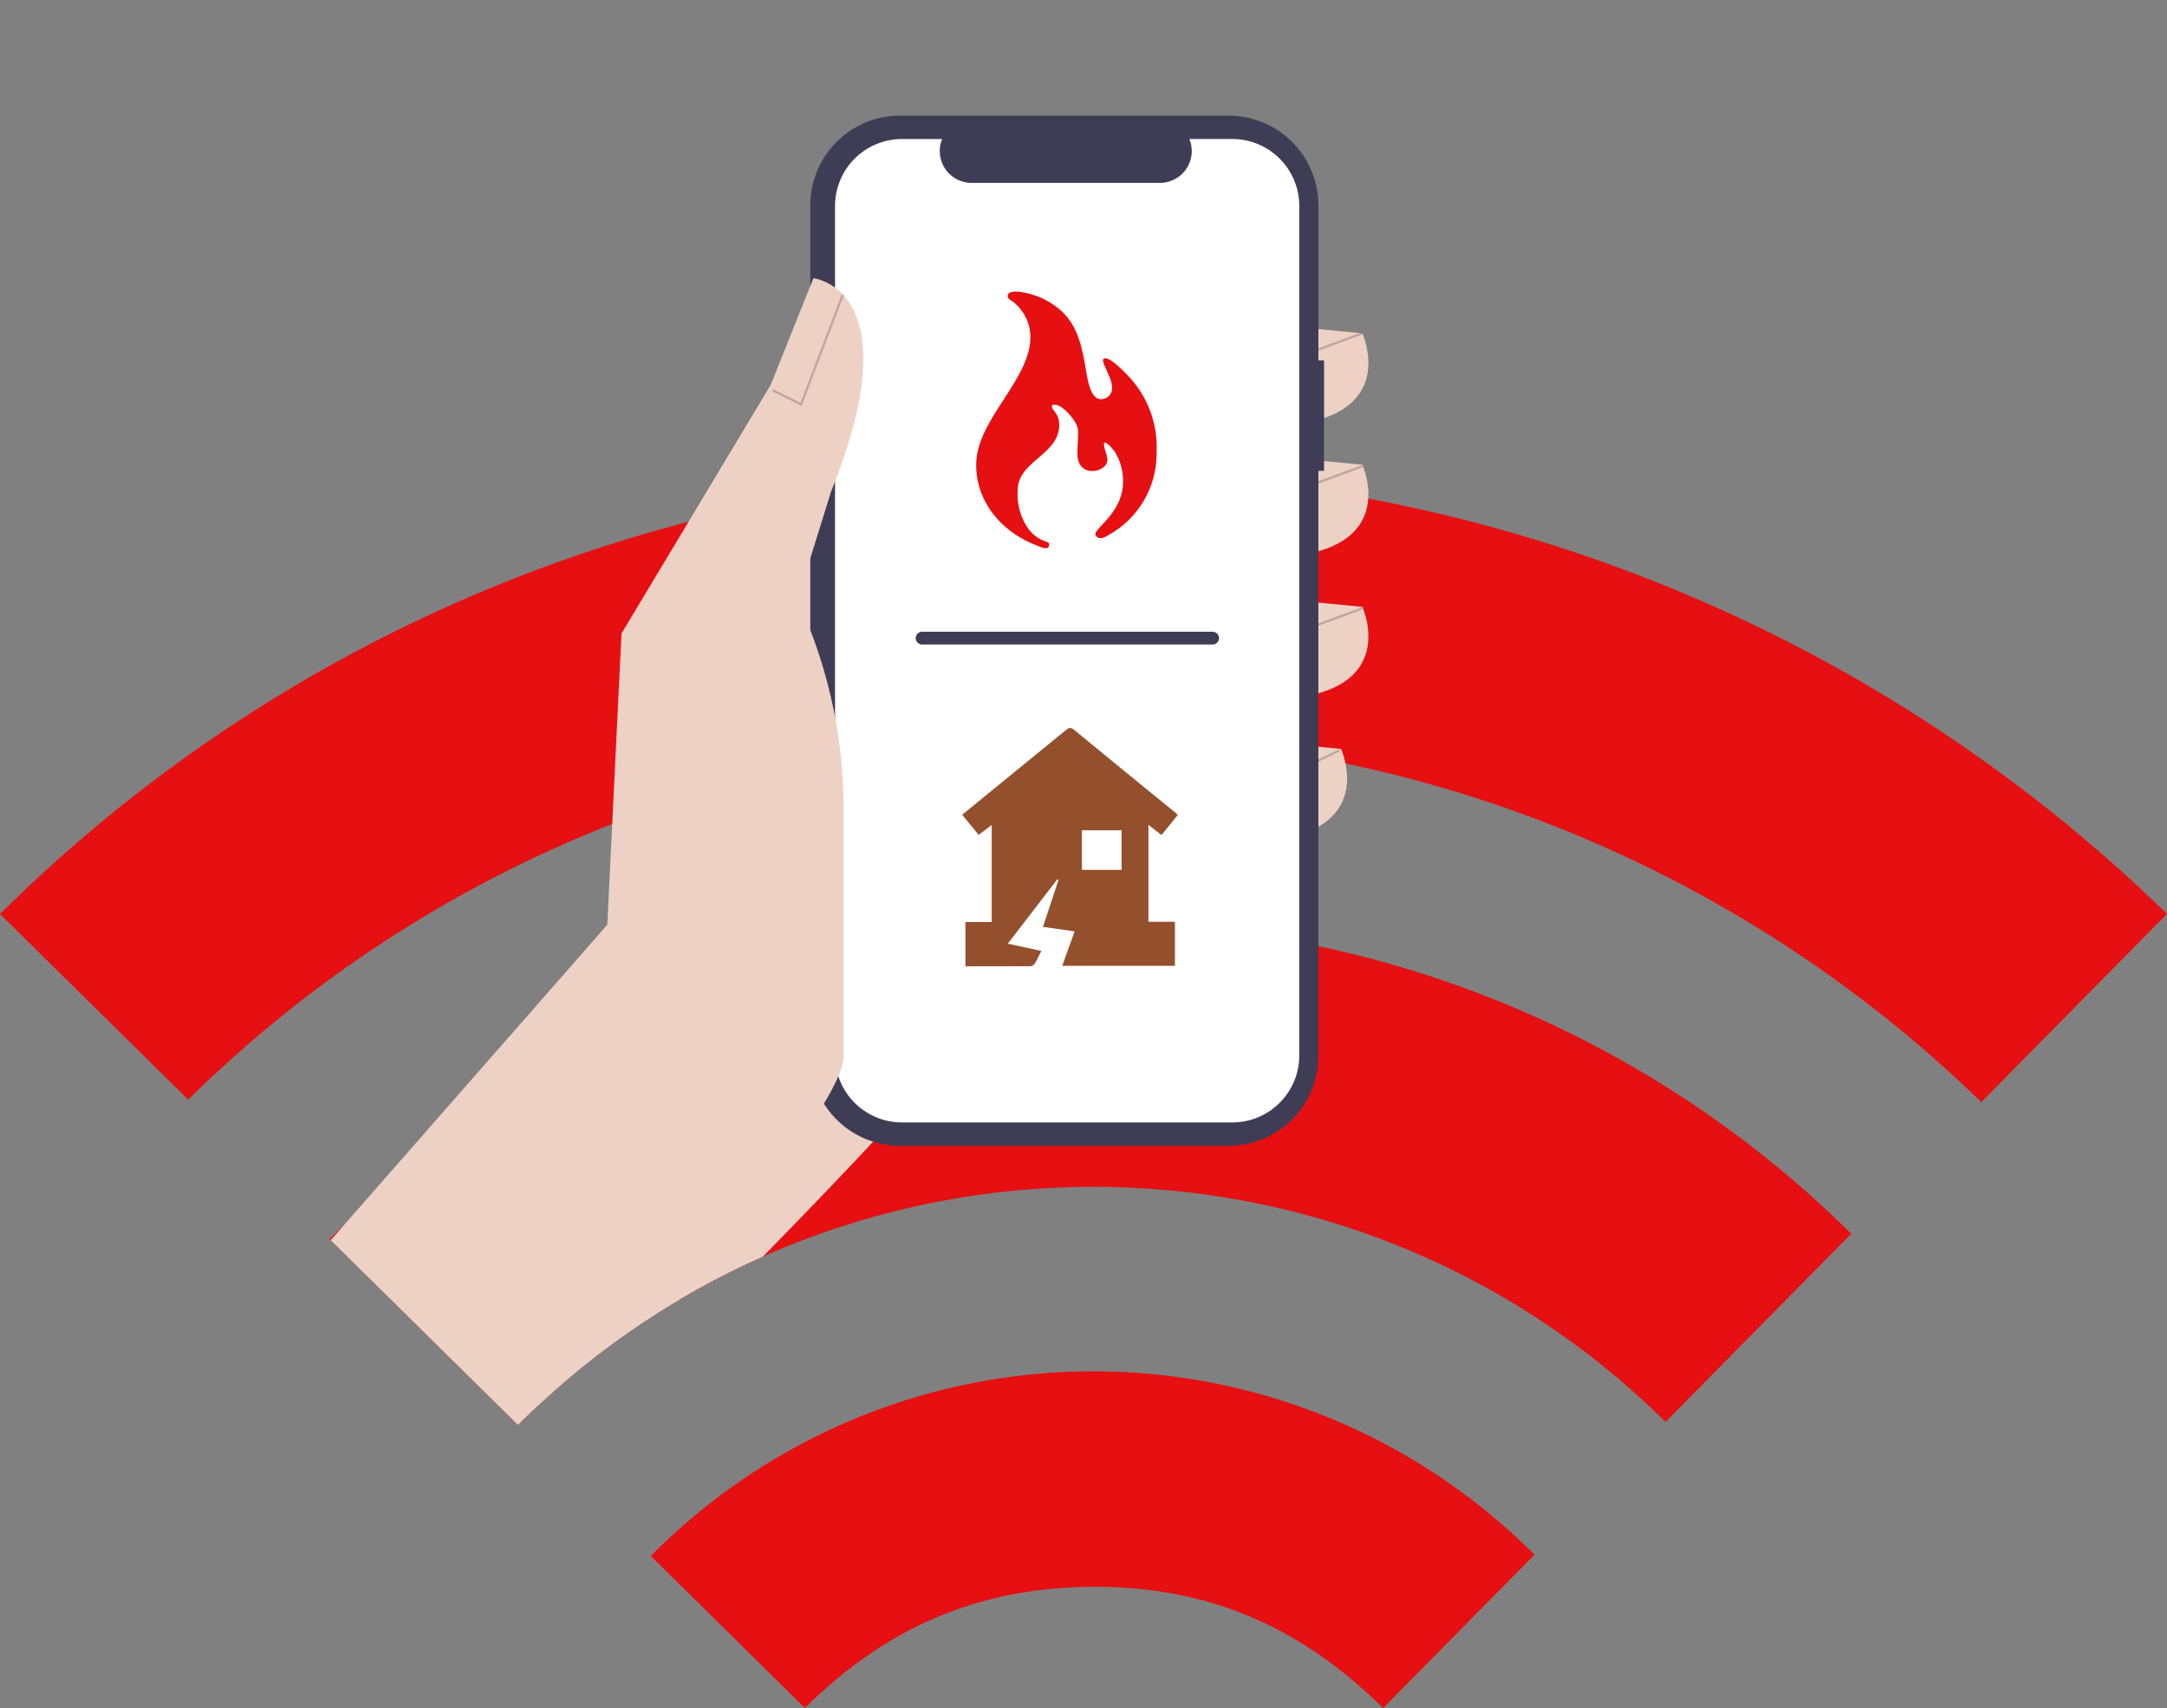 <svg xmlns="http://www.w3.org/2000/svg" xmlns:xlink="http://www.w3.org/1999/xlink" width="339.565" height="267.729" viewBox="0 0 339.565 267.729">
  <rect x="0" y="0" width="339.565" height="267.729" fill="#808080" stroke="none"/>
  <defs>
    <clipPath id="clip-path">
      <path id="パス_1015" data-name="パス 1015" d="M590.5,5514.634c-33.662-33.218-37.04-194.007-121.782-193.178-81.623.8-84.342,161.985-116.448,194.234l29.5,29.111c49.391-49.469,129.8-49.839,179.626-.674l.2.2,29.1-29.493Z" fill="none"/>
    </clipPath>
  </defs>
  <g id="グループ_5431" data-name="グループ 5431" transform="translate(-300.611 -5321.453)">
    <path id="パス_1003" data-name="パス 1003" d="M403.319,5566.061l23.412,23.1c12.365-12.224,26.325-18.573,43.8-18.969,18.645-.422,33.566,5.9,46.807,18.987l23.718-24.036-.731-.722a97.508,97.508,0,0,0-137.737.916l.732.722Z" fill="#e60f11"/>
    <g id="グループ_5425" data-name="グループ 5425">
      <path id="パス_1004" data-name="パス 1004" d="M590.5,5514.634c-66.086-65.214-172.792-64.675-238.23,1.056l29.5,29.111c49.391-49.469,129.8-49.839,179.626-.674l.2.2,29.1-29.493Z" fill="#e60f11"/>
    </g>
    <g id="グループ_5426" data-name="グループ 5426">
      <path id="パス_1005" data-name="パス 1005" d="M611.072,5494.192l29.1-29.494c-94.95-92.456-246.341-92.363-339.565.012l29.494,29.1C407.28,5417.7,532.389,5417.781,611.072,5494.192Z" fill="#e60f11"/>
    </g>
    <g id="グループ_5429" data-name="グループ 5429">
      <g id="グループ_5428" data-name="グループ 5428" clip-path="url(#clip-path)">
        <g id="グループ_5427" data-name="グループ 5427">
          <path id="パス_1006" data-name="パス 1006" d="M421.665,5408.773l39.532-21.714s17.817,52.337,8.351,73.494-85.441,93.47-85.441,93.47l1.8-34.487Z" fill="#eed1c5"/>
          <path id="パス_1007" data-name="パス 1007" d="M501.285,5388.172c18.93-1.113,12.806-14.476,12.806-14.476l-11.693-1.114Z" fill="#eed1c5"/>
          <path id="パス_1008" data-name="パス 1008" d="M501.285,5408.773c18.93-1.114,12.806-14.476,12.806-14.476l-11.693-1.114Z" fill="#eed1c5"/>
          <path id="パス_1009" data-name="パス 1009" d="M501.285,5431.044c18.93-1.113,12.806-14.476,12.806-14.476l-11.693-1.114Z" fill="#eed1c5"/>
          <path id="パス_1010" data-name="パス 1010" d="M497.944,5453.315c18.93-1.113,12.806-14.476,12.806-14.476l-11.692-1.114Z" fill="#eed1c5"/>
          <path id="パス_1011" data-name="パス 1011" d="M508.091,5395.251H507.2v91.73h0a14.066,14.066,0,0,1-14.066,14.066H441.645a14.065,14.065,0,0,1-14.066-14.066V5353.647h0a14.066,14.066,0,0,1,14.066-14.066h51.492a14.066,14.066,0,0,1,14.066,14.067v24.3h.888Z" fill="#3f3d56"/>
          <path id="パス_1012" data-name="パス 1012" d="M493.7,5343.24a10.5,10.5,0,0,1,10.505,10.5v133.139h0a10.5,10.5,0,0,1-10.505,10.505H441.965a10.5,10.5,0,0,1-10.505-10.505V5353.744h0a10.5,10.5,0,0,1,10.505-10.5h6.278a4.989,4.989,0,0,0,4.62,6.875h29.5a4.989,4.989,0,0,0,4.621-6.875Z" fill="#fff"/>
          <path id="パス_1013" data-name="パス 1013" d="M384.053,5553.843h0c5.083-7.624,48.748-57.534,48.748-66.7v-38.914a77.84,77.84,0,0,0-7.238-32.778h0l5.289-16.981c12.806-31.737-2.784-33.407-2.784-33.407l-6.681,16.7L398,5420.744l-2.227,45.655-62.32,71.1Z" fill="#eed1c5"/>
          <path id="パス_1014" data-name="パス 1014" d="M432.86,5367.7l-.336-.128-6.484,17-4.3-2.111-.158.323,4.649,2.285Z" opacity="0.2" style="isolation: isolate"/>
          <rect id="長方形_635" data-name="長方形 635" width="7.339" height="0.359" transform="matrix(0.938, -0.346, 0.346, 0.938, 507.141, 5376.063)" opacity="0.2" style="isolation: isolate"/>
          <rect id="長方形_636" data-name="長方形 636" width="7.339" height="0.359" transform="matrix(0.938, -0.346, 0.346, 0.938, 507.141, 5396.899)" opacity="0.2" style="isolation: isolate"/>
          <rect id="長方形_637" data-name="長方形 637" width="7.339" height="0.359" transform="matrix(0.938, -0.346, 0.346, 0.938, 507.141, 5419.171)" opacity="0.2" style="isolation: isolate"/>
          <rect id="長方形_638" data-name="長方形 638" width="3.719" height="0.359" transform="translate(507.067 5440.523) rotate(-25.639)" opacity="0.2" style="isolation: isolate"/>
        </g>
      </g>
    </g>
    <path id="パス_1016" data-name="パス 1016" d="M463.2,5407.007c.663.265,1.811.766,1.811-.177,0-.4-.324-.427-.632-.53a5.64,5.64,0,0,1-2.812-2.236,9.428,9.428,0,0,1-1.487-5.7c0-4.723,6.507-5.577,6.507-10.3,0-1.808-1.14-2.338-1.14-2.848,0-.325.1-.325.428-.325,1.176,0,2.811,1.96,3.31,2.917a2.849,2.849,0,0,1,.353,1.632c0,1.032-.1,2.091-.1,3.134,0,3.974,4.694,2.914,4.694,1,0-.883-.53-1.709-.53-2.564,0-.1,0-.177.106-.177.5,0,1.381,1.14,1.632,1.488a8.747,8.747,0,0,1,1.251,4.62c0,4.769-4.342,7.213-4.342,8.245,0,.145.428,1.139,1.781.284a14.612,14.612,0,0,0,7.817-13.218,16.129,16.129,0,0,0-4.726-12.158c-.57-.6-2.413-2.487-3.311-2.487-1.208,0,1.06,2.737,1.06,4.592a1.709,1.709,0,0,1-1.6,1.809,1.865,1.865,0,0,1-.209,0c-1.709,0-2.133-3.738-2.339-4.9-.854-4.977-1.885-8.566-6.837-10.908-1.529-.735-5.372-1.738-5.372-.322,0,.353.4.6.678.749a7.112,7.112,0,0,1,2.885,5.624c0,6.786-8.495,12.982-8.495,20.047-.028,5.931,4.137,10.685,9.612,12.688Z" fill="#e60f11"/>
    <line id="線_2779" data-name="線 2779" x2="45.533" transform="translate(445.096 5421.474)" fill="none" stroke="#3e3c54" stroke-linecap="round" stroke-linejoin="round" stroke-width="2"/>
    <g id="noCS2L">
      <g id="グループ_5430" data-name="グループ 5430">
        <path id="パス_1017" data-name="パス 1017" d="M485.163,5449.208l-2.55,3.127-2.042-1.6v15.2h4.151v6.9H467.064l1.94-5.4-4.965-.705,2.437-7.356-.176-.107-7.771,10.1,5.262,1.136c-.365.714-.67,1.385-1.05,2.01a.926.926,0,0,1-.67.382c-5.485.021-6.159.016-10.177.016v-6.94h4.114v-15.2l-2.042,1.538-2.581-3.153c2.036-1.663,4.012-3.279,5.989-4.892q5.094-4.155,10.185-8.314c.448-.368.767-.6,1.352-.116q7.96,6.558,15.97,13.059A3.668,3.668,0,0,1,485.163,5449.208Zm-8.8,8.583v-6.2h-6.213v6.2Z" fill="#94502c"/>
      </g>
    </g>
  </g>
</svg>
